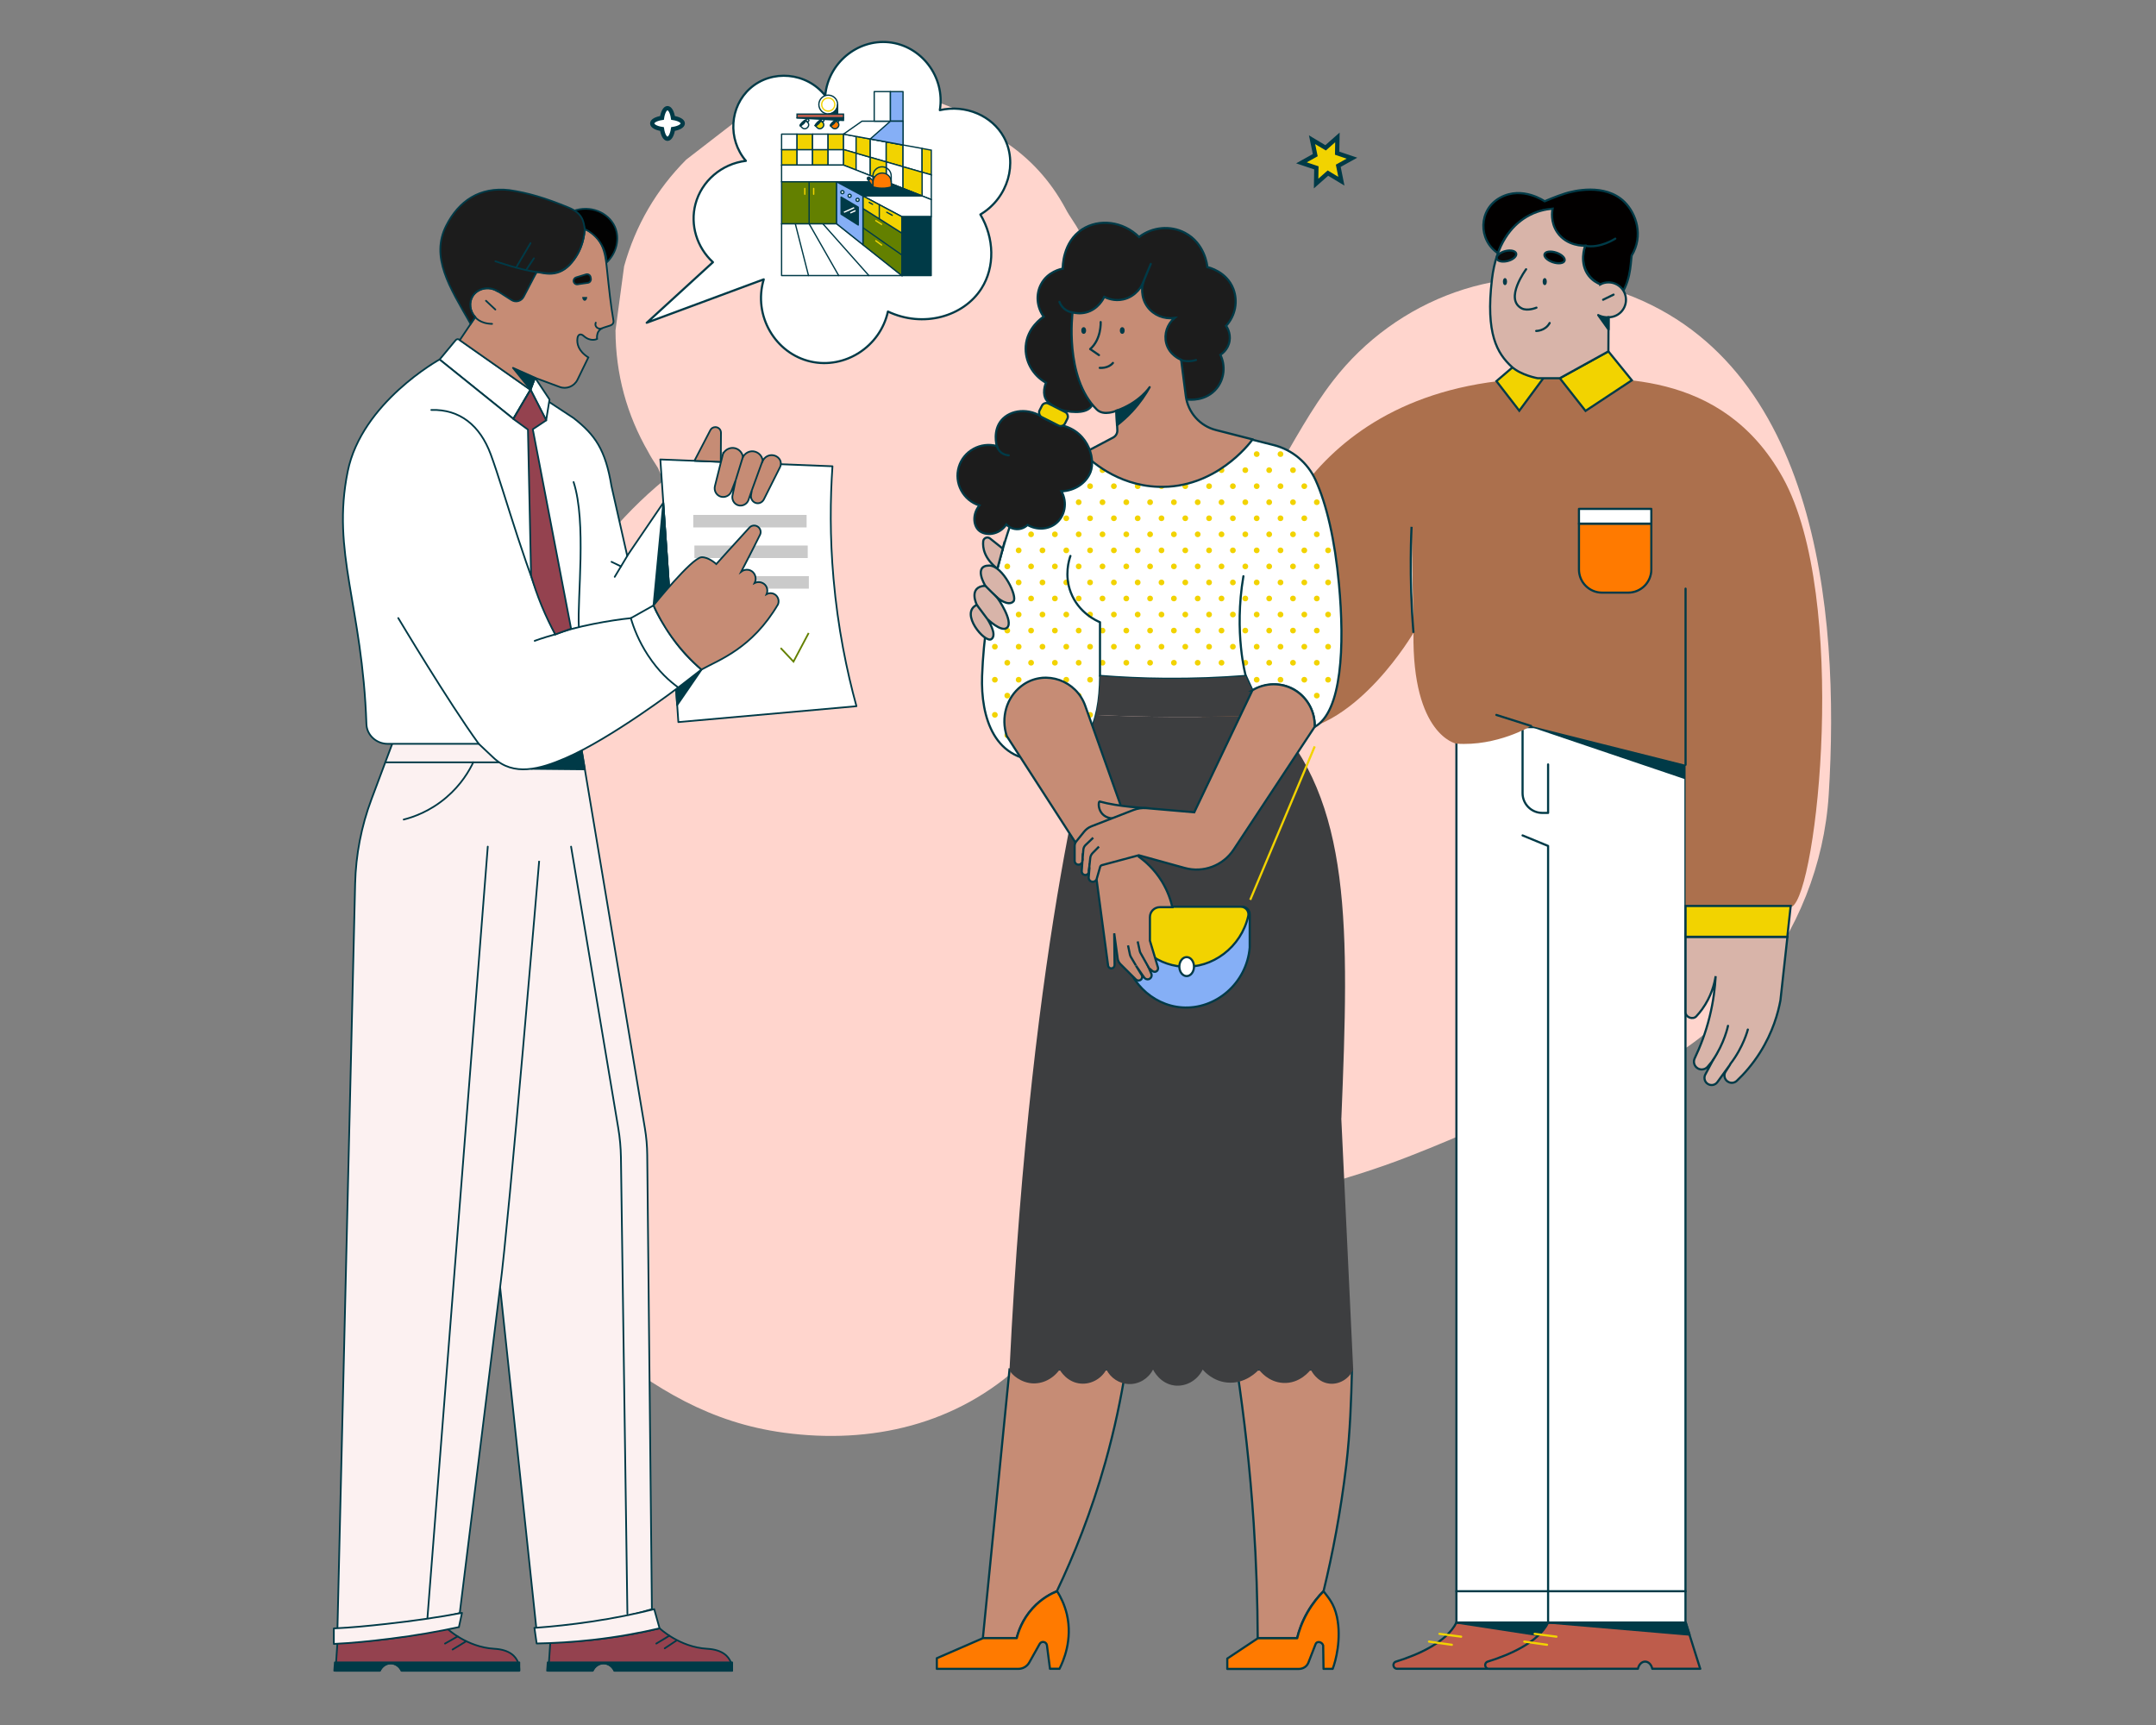 <svg xmlns="http://www.w3.org/2000/svg" id="b" width="250" height="200" viewBox="0 0 250 200"><rect x="0" y="0" width="250" height="200" fill="#808080" stroke="none"/><path d="M101.97,125.23c0-1.16.1-2.3.3-3.44-.33,2.48-.67,4.96-1,7.44.94-4.7,2.2-9.56,3.54-14.17,1.16-4.01.46-1.39-.62.96.5-1.1.95-2.22,1.43-3.33,1.01-2.3,2.1-4.57,3.22-6.82.87-1.75,1.75-3.5,2.72-5.2.61-1.08,1.28-2.12,1.94-3.18,2.22-3.59-1.57,2.3-1.69,2.17-.06-.06,2.04-2.04,2.05-2.03.28.3-6.02,3.98-1.89,1.84-6.24,3.23-3.44,1.32-1.31.76,1.33-.35,2.66-.58,4.02-.78l-7.44,1c2.73-.28,5.37-.39,8.09-.07l-7.44-1c2.01.37,3.95.89,5.9,1.48.88.26,7.84,2.18,2.91.77-5.68-1.62,3.15.97,2.66,1.98-3.2-2.58-3.67-2.9-1.42-.96.79.75,1.55,1.53,2.27,2.34,9.1,9.82,20.42,15.71,34.03,15.11,16.61-.72,27.43-11.9,35.59-25.24,2.06-3.37,3.69-6.93,5.62-10.37,1.1-1.97,2.42-3.82,3.49-5.81,1.72-3.2,3.32-3.61-1.93,1.6-4.12,2.4-8.24,4.8-12.36,7.2l.71-.3h-14.89c-7.95-2.35-13.03-7-15.23-13.94.21.68.39,1.37.53,2.07.39,1.7.67,3.41.94,5.13-.33-2.48-.67-4.96-1-7.44.71,6.29.61,12.83.34,19.15.33-2.48.67-4.96,1-7.44,1.51-4.73,4.56-8.36,9.14-10.89-.81.34-1.59.72-2.34,1.17,7.86-4.2,1.97-1.56-.68-.78-5.36,1.58-10.91,3.81-15.85,6.31-2.65,1.19-2.01.95,1.92-.72-1.1.44-2.2.85-3.31,1.24-2.22.79-4.48,1.48-6.74,2.15-4.24,1.26-8.52,2.4-12.73,3.78-9.79,3.22-19.59,6.06-28.06,12.12-4.88,3.49-10.18,6.55-14.36,10.89-2.53,2.63-5.02,6.2-6.79,9.53-.42.74-.8,1.51-1.14,2.29-4.58,10.12-3.61,8.99,2.92-3.38,4.12-2.4,8.24-4.8,12.36-7.2l-1.04.35c2.48-.33,4.96-.67,7.44-1-1.05.17-2.1.18-3.15.03l7.44,1c-4.56-1.19-2.28.31,6.86,4.51-6.02-4.81-11.78-8.2-19.8-8.2-6.87,0-15.07,3.05-19.8,8.2-9.32,10.15-12.22,29.84,0,39.6,6.68,5.33,12.99,9.24,21.57,10.4,10.1,1.36,20.07-.91,27.71-8.09,3.14-2.95,5.24-6.49,6.89-10.4,3.84-9.09-.14,1.27-.61,1.5.34-.16.86-1.66,1.06-2.01.11-.2.94-1.97,1.15-1.96-.17,0-3.57,4.2-4.02,4.58-3.82,3.2,2.68-1.65,3.57-2.29,1.34-.96,3.39-1.91,4.47-3.13,1.76-1.99-3.21,1.12-3.15,1.07.48-.41,1.71-.6,2.3-.79,3.69-1.19,7.37-2.41,11.06-3.62,7.28-2.39,14.8-4.07,21.95-6.86,3.35-1.3,6.67-2.72,9.96-4.19,1.01-.45,4.64-1.96.49-.3-3.95,1.58-1.15.46-.32.16,3.36-1.2,6.68-2.05,10.13-2.89,16-3.88,27.49-18.58,28.5-34.75,1.33-21.32-1.31-51.71-25.89-58.84-11.75-3.4-24.26,1.37-31.56,10.81-2.6,3.36-4.5,6.98-6.67,10.64-1.99,3.37-3.58,6.95-5.56,10.33-.49.83-3.97,5.52-3.75,5.89-.18-.3,3.83-4.16,1.7-2.26-1.05,1.12-.7.92,1.06-.6,1.57-1.39,3.38-2.4,5.42-3.03,2.48-.33,4.96-.67,7.44-1-1.01.2-2.03.22-3.05.06,2.48.33,4.96.67,7.44,1-3.11-.49-5.53-2.05,1.13,1.98,7.72,4.66,3.84,2.31,2.05.46-1.87-1.94-3.57-3.96-5.61-5.74-7.44-6.49-14.95-10.83-24.31-14.01-15.68-5.33-32.56-4.72-47.41,2.91-12.34,6.35-19.94,18.21-25.7,30.37-6.5,13.73-12.12,28.74-12.8,44.09-.65,14.65,13.34,28.66,28,28,15.72-.7,27.31-12.3,28-28h0Z" fill="#ffd5cd" stroke-width="0"></path><path d="M126.23,29.53l-.15-.31c.94,2.23,1.88,4.46,2.82,6.69-1.25-3.02-2.26-6.16-3.75-9.09-.47-.92-1.13-1.72-1.6-2.64-1.76-3.26-4.16-5.88-7.21-7.86-2.7-2.47-5.88-4.15-9.52-5.01-3.72-1.17-7.44-1.33-11.17-.5-3.73.17-7.2,1.28-10.41,3.32-1.89,1.46-3.78,2.92-5.67,4.38-3.47,3.49-5.87,7.61-7.2,12.36-.33,2.48-.67,4.96-1,7.44.02,5.05,1.29,9.76,3.82,14.13.55,1.07,1.33,2,1.81,3.1-.94-2.23-1.88-4.46-2.82-6.69,1.16,3.02,2.26,5.98,3.69,8.94,1.76,3.26,4.16,5.88,7.21,7.86,2.7,2.47,5.88,4.15,9.52,5.01,3.72,1.17,7.44,1.33,11.17.5,3.73-.17,7.2-1.28,10.41-3.32,1.89-1.46,3.78-2.92,5.67-4.38,3.47-3.49,5.87-7.61,7.2-12.36.33-2.48.67-4.96,1-7.44-.02-5.05-1.29-9.76-3.82-14.13h0Z" fill="#ffd5cd" stroke-width="0"></path><g id="c"><g id="d"><path d="M184.15,193.48h-4.25c-.1-.48-.43-.83-.83-.83s-.73.35-.83.83h-16.24c-.49,0-.59-.69-.13-.83,2.57-.8,5.86-2.23,7.01-4.53h13.41l1.85,5.36Z" fill="#be5c4b" stroke="#003a47" stroke-linejoin="round" stroke-width=".25"></path><polygon points="168.89 188.12 182.3 188.12 183.04 190.29 168.89 188.12" fill="#003a47" stroke="#003a47" stroke-linejoin="round" stroke-width=".25"></polygon><line x1="169.43" y1="189.76" x2="166.91" y2="189.43" fill="none" stroke="#f2d300" stroke-linecap="round" stroke-miterlimit="10" stroke-width=".25"></line><line x1="168.35" y1="190.7" x2="165.7" y2="190.33" fill="none" stroke="#f2d300" stroke-linecap="round" stroke-miterlimit="10" stroke-width=".25"></line><path d="M197.16,193.48h-5.57c-.1-.48-.43-.83-.83-.83s-.73.35-.83.83h-17.29c-.49,0-.59-.69-.13-.83,2.57-.8,5.86-2.23,7.01-4.53h15.94l1.69,5.36Z" fill="#be5c4b" stroke="#003a47" stroke-linejoin="round" stroke-width=".25"></path><polygon points="179.54 188.12 195.47 188.12 195.91 189.52 179.54 188.12" fill="#003a47" stroke="#003a47" stroke-linejoin="round" stroke-width=".25"></polygon><line x1="180.48" y1="189.76" x2="177.95" y2="189.43" fill="none" stroke="#f2d300" stroke-linecap="round" stroke-miterlimit="10" stroke-width=".25"></line><line x1="179.39" y1="190.7" x2="176.75" y2="190.33" fill="none" stroke="#f2d300" stroke-linecap="round" stroke-miterlimit="10" stroke-width=".25"></line><rect x="168.88" y="84.3" width="26.56" height="103.82" fill="#fff" stroke="#003a47" stroke-linejoin="round" stroke-width=".25"></rect><polyline points="179.51 188.12 179.51 98.08 176.55 96.86" fill="none" stroke="#003a47" stroke-linecap="round" stroke-linejoin="round" stroke-width=".25"></polyline><line x1="195.45" y1="184.49" x2="168.88" y2="184.49" fill="none" stroke="#003a47" stroke-linecap="round" stroke-linejoin="round" stroke-width=".25"></line><path d="M179.51,88.63v5.62h-.67c-1.27,0-2.29-1.03-2.29-2.29v-7.27" fill="none" stroke="#003a47" stroke-linecap="round" stroke-linejoin="round" stroke-width=".25"></path><polygon points="177.54 84.17 195.45 88.67 195.45 90.23 177.54 84.17" fill="#003a47" stroke="#003a47" stroke-linejoin="round" stroke-width=".25"></polygon><path d="M195.45,108.61v8.78c.02.57.85.86,1.24.45.22-.24.45-.51.67-.81,1.08-1.49,1.44-2.98,1.58-3.85-.07,1.32-.26,2.91-.69,4.66-.47,1.93-1.12,3.56-1.74,4.86-.17.36-.09.79.21,1.06h0c.38.35.97.3,1.3-.09l.58-.7-.86,1.61c-.18.34-.1.77.19,1.02h0c.37.32.93.25,1.21-.14l1.5-2.07-.55.86c-.24.37-.14.87.22,1.13h.01c.32.24.77.21,1.06-.06.85-.8,1.82-1.89,2.71-3.3,1.48-2.35,2.09-4.58,2.36-6.04l.81-7.35h-11.8Z" fill="#d8b4a9" stroke="#003a47" stroke-miterlimit="10" stroke-width=".25"></path><path d="M198.59,122.95c1.38-2,1.78-4.01,1.78-4.01" fill="none" stroke="#003a47" stroke-linecap="round" stroke-linejoin="round" stroke-width=".25"></path><path d="M200.63,123.37c1.55-2,2.04-4,2.04-4" fill="none" stroke="#003a47" stroke-linecap="round" stroke-linejoin="round" stroke-width=".25"></path><path d="M146.25,66.34s4.71-22.72,33.82-22.49c6.47.05,19.54-1.33,26.68,11.57,7.64,13.82,3.98,48.07,1.03,49.71l-12.33-.09v-16.37l-17.91-4.5s-3.95,2.39-8.68,2.05c0,0-5.12-.97-4.96-12.85,0,0-6.44,11.06-14.47,11.47-13.43,0-26.58-10.19-26.58-10.19l.81-9.93s10.46-1.75,22.58,1.63Z" fill="#ac704d" stroke-width="0"></path><path d="M163.9,73.37c-.54-6.56-.22-12.29-.22-12.29" fill="#fff" stroke="#003a47" stroke-linejoin="round" stroke-width=".25"></path><polygon points="186.5 40.74 189.22 44.09 183.85 47.64 180.87 43.85 186.5 40.74" fill="#f2d300" stroke="#003a47" stroke-miterlimit="10" stroke-width=".25"></polygon><polygon points="175.77 42.26 178.95 43.86 176.17 47.62 173.52 44.19 175.77 42.26" fill="#f2d300" stroke="#003a47" stroke-miterlimit="10" stroke-width=".25"></polygon><line x1="177.54" y1="84.17" x2="173.51" y2="82.89" fill="none" stroke="#003a47" stroke-linecap="round" stroke-linejoin="round" stroke-width=".25"></line><line x1="195.45" y1="88.67" x2="195.45" y2="68.25" fill="none" stroke="#003a47" stroke-linecap="round" stroke-linejoin="round" stroke-width=".25"></line><path d="M183.09,60.71h8.39v5.32c0,1.48-1.2,2.68-2.68,2.68h-3.03c-1.48,0-2.68-1.2-2.68-2.68v-5.32h0Z" fill="#ff7a00" stroke="#003a47" stroke-linejoin="round" stroke-width=".25"></path><rect x="183.09" y="59" width="8.39" height="1.71" fill="#fff" stroke="#003a47" stroke-linejoin="round" stroke-width=".25"></rect><polygon points="195.45 105.04 207.64 105.04 207.25 108.61 195.45 108.61 195.45 105.04" fill="#f2d300" stroke="#003a47" stroke-miterlimit="10" stroke-width=".25"></polygon><polygon points="123.66 64.71 122.85 74.65 119.56 73.44 120.88 64.71 123.66 64.71" fill="#f2d300" stroke="#003a47" stroke-miterlimit="10" stroke-width=".25"></polygon><path d="M185.56,32.97l.13,3.3c.58-.36,1.13-.75,1.78-1.47,1.64-1.83,1.58-4.15,1.73-5.17,1.4-2.31.52-4.87-.83-6.21-2.25-2.22-5.97-1.28-6.93-.97-.96.3-2.33.89-2.33.89,0,0-2.57-1.82-5.14-.43s-2.58,4.91-.27,6.45c.21-.65.68-1.84,1.76-2.95,1.34-1.38,2.86-1.86,3.53-2.03-.03.07-.4.87.05,1.66.49.86,1.47.91,1.52.91.21.28.69.86,1.52,1.23.72.33,1.38.35,1.72.33-.08.22-.59,1.68.23,3.08.49.83,1.2,1.23,1.52,1.39Z" fill="#020000" stroke="#003a47" stroke-linejoin="round" stroke-width=".25"></path><path d="M186.5,40.74l-5.63,3.11h-2.58s-1.92-.34-3-1.33c-1.68-1.54-3.04-3.81-2.29-10.13.49-4.16,2.3-6.21,3.96-7.22,1.15-.7,2.29-.91,3.07-.98-.05.27-.27,1.55.54,2.74,1.11,1.63,3.12,1.57,3.24,1.56-.06.16-.71,2.03.4,3.47.44.57,1,.86,1.35,1v.02c.29-.16.62-.24.96-.24,1.11,0,2.02.9,2.02,2.02s-.9,2.02-2.02,2.02l-.02,3.96Z" fill="#d8b4a9" stroke="#003a47" stroke-miterlimit="10" stroke-width=".25"></path><path d="M183.81,28.5c1.74.33,3.49-.83,3.49-.83" fill="none" stroke="#003a47" stroke-linecap="round" stroke-linejoin="round" stroke-width=".25"></path><path d="M176.96,31.22s-2.56,3.44-.52,4.53c.68.36,1.72-.08,1.72-.08" fill="none" stroke="#003a47" stroke-linecap="round" stroke-linejoin="round" stroke-width=".25"></path><path d="M178.13,38.37s1.04.02,1.56-.92" fill="none" stroke="#003a47" stroke-linecap="round" stroke-linejoin="round" stroke-width=".25"></path><ellipse cx="174.51" cy="32.65" rx=".24" ry=".41" fill="#003a47" stroke-width="0"></ellipse><ellipse cx="179.12" cy="32.65" rx=".24" ry=".41" fill="#003a47" stroke-width="0"></ellipse><line x1="187.1" y1="34.16" x2="185.89" y2="34.75" fill="none" stroke="#003a47" stroke-linecap="round" stroke-linejoin="round" stroke-width=".25"></line><path d="M186.52,36.79c-.75.02-1.2-.26-1.2-.26l1.2,1.68v-1.42Z" fill="#003a47" stroke="#003a47" stroke-linejoin="round" stroke-width=".25"></path><ellipse cx="174.69" cy="29.7" rx="1.16" ry=".59" transform="translate(-1.88 44.64) rotate(-14.49)" fill="#0a0909" stroke="#003a47" stroke-linejoin="round" stroke-width=".25"></ellipse><ellipse cx="180.27" cy="29.85" rx=".59" ry="1.22" transform="translate(95.57 191.76) rotate(-71.79)" fill="#020000" stroke="#003a47" stroke-linejoin="round" stroke-width=".25"></ellipse></g><g id="e"><path d="M117.06,158.78l-3.09,31.14h3.91c.18-.71.63-2.12,1.84-3.45,1.04-1.15,2.18-1.72,2.83-1.99,1.98-4.16,3.99-9.15,5.62-14.94,1.08-3.85,1.83-7.47,2.35-10.77h-13.46Z" fill="#c68c75" stroke="#003a47" stroke-miterlimit="10" stroke-width=".25"></path><path d="M122.81,193.48h-1.06l-.35-2.71c-.06-.44-.64-.55-.85-.16l-1.2,2.14c-.26.46-.74.74-1.26.74h-9.46v-1.23l5.36-2.33h3.91c.18-.71.63-2.12,1.84-3.45,1.04-1.15,2.18-1.72,2.84-1.99.41.65.86,1.55,1.13,2.68.69,2.97-.42,5.45-.86,6.32Z" fill="#ff7a00" stroke="#003a47" stroke-linejoin="round" stroke-width=".25"></path><path d="M153.47,184.49c1.05-4.32,1.99-9.19,2.63-14.56.47-3.97.58-7.7.67-11.15h-13.33c.83,5.5,1.51,11.44,1.93,17.79.31,4.66.45,9.12.47,13.35,1.52,0,3.04,0,4.56,0,.19-.79.54-1.85,1.2-3,.62-1.08,1.3-1.88,1.86-2.44Z" fill="#c68c75" stroke="#003a47" stroke-miterlimit="10" stroke-width=".25"></path><path d="M153.47,184.49c.5.69,1.21,1.36,1.56,2.99.54,2.55-.16,5.16-.5,6.01h-1.06l-.04-2.71c-.13-.44-.74-.55-.88-.16l-.83,2.14c-.18.46-.61.74-1.13.74h-8.28v-1.2l3.55-2.36h4.56c.19-.79.54-1.85,1.2-3,.62-1.08,1.3-1.88,1.86-2.44Z" fill="#ff7a00" stroke="#003a47" stroke-linejoin="round" stroke-width=".25"></path><path d="M145.22,50.98l2.5.63c2.13.54,3.9,2.03,4.82,4.03,1.3,2.86,2.25,6.99,2.72,12.08.67,7.15.35,14.81-2.81,16.55.04-1.91-1.02-3.66-2.68-4.47-2.24-1.08-4.38.14-4.54.24-.25-.56-.51-1.11-.76-1.67-2.9.23-6.04.36-9.4.33-2.64-.02-5.15-.14-7.5-.33-.03,5.7-1.69,9.46-6.25,9.77-6.05.41-7.61-5.02-7.44-9.77.33-8.94,2.7-16.27,4.28-20.22.79-1.97,2.34-3.54,4.31-4.33l3.16-1.27,19.6-1.57Z" fill="#fff" stroke="#003a47" stroke-linejoin="round" stroke-width=".25"></path><circle cx="115.36" cy="74.98" r=".33" fill="#f2d300" stroke-width="0"></circle><circle cx="118.12" cy="74.98" r=".33" fill="#f2d300" stroke-width="0"></circle><circle cx="120.88" cy="74.98" r=".33" fill="#f2d300" stroke-width="0"></circle><circle cx="123.64" cy="74.98" r=".33" fill="#f2d300" stroke-width="0"></circle><circle cx="126.4" cy="74.98" r=".33" fill="#f2d300" stroke-width="0"></circle><circle cx="129.16" cy="74.98" r=".33" fill="#f2d300" stroke-width="0"></circle><circle cx="131.92" cy="74.98" r=".33" fill="#f2d300" stroke-width="0"></circle><circle cx="134.68" cy="74.98" r=".33" fill="#f2d300" stroke-width="0"></circle><circle cx="137.44" cy="74.98" r=".33" fill="#f2d300" stroke-width="0"></circle><circle cx="140.2" cy="74.98" r=".33" fill="#f2d300" stroke-width="0"></circle><circle cx="142.96" cy="74.98" r=".33" fill="#f2d300" stroke-width="0"></circle><circle cx="145.72" cy="74.98" r=".33" fill="#f2d300" stroke-width="0"></circle><circle cx="148.48" cy="74.98" r=".33" fill="#f2d300" stroke-width="0"></circle><circle cx="151.24" cy="74.98" r=".33" fill="#f2d300" stroke-width="0"></circle><circle cx="154" cy="74.98" r=".33" fill="#f2d300" stroke-width="0"></circle><circle cx="116.8" cy="76.84" r=".33" fill="#f2d300" stroke-width="0"></circle><circle cx="119.56" cy="76.84" r=".33" fill="#f2d300" stroke-width="0"></circle><circle cx="122.32" cy="76.84" r=".33" fill="#f2d300" stroke-width="0"></circle><circle cx="125.08" cy="76.84" r=".33" fill="#f2d300" stroke-width="0"></circle><circle cx="127.84" cy="76.84" r=".33" fill="#f2d300" stroke-width="0"></circle><circle cx="130.6" cy="76.84" r=".33" fill="#f2d300" stroke-width="0"></circle><circle cx="133.36" cy="76.84" r=".33" fill="#f2d300" stroke-width="0"></circle><circle cx="136.12" cy="76.84" r=".33" fill="#f2d300" stroke-width="0"></circle><circle cx="138.88" cy="76.84" r=".33" fill="#f2d300" stroke-width="0"></circle><circle cx="141.64" cy="76.84" r=".33" fill="#f2d300" stroke-width="0"></circle><circle cx="144.4" cy="76.84" r=".33" fill="#f2d300" stroke-width="0"></circle><circle cx="147.17" cy="76.84" r=".33" fill="#f2d300" stroke-width="0"></circle><circle cx="149.93" cy="76.84" r=".33" fill="#f2d300" stroke-width="0"></circle><circle cx="152.69" cy="76.84" r=".33" fill="#f2d300" stroke-width="0"></circle><circle cx="115.36" cy="78.81" r=".33" fill="#f2d300" stroke-width="0"></circle><circle cx="115.36" cy="82.88" r=".33" fill="#f2d300" stroke-width="0"></circle><circle cx="118.12" cy="82.88" r=".33" fill="#f2d300" stroke-width="0"></circle><circle cx="120.88" cy="82.88" r=".33" fill="#f2d300" stroke-width="0"></circle><circle cx="123.64" cy="82.88" r=".33" fill="#f2d300" stroke-width="0"></circle><circle cx="126.4" cy="82.88" r=".33" fill="#f2d300" stroke-width="0"></circle><circle cx="125.08" cy="85.25" r=".33" fill="#f2d300" stroke-width="0"></circle><circle cx="122.32" cy="85.25" r=".33" fill="#f2d300" stroke-width="0"></circle><circle cx="119.56" cy="85.25" r=".33" fill="#f2d300" stroke-width="0"></circle><circle cx="116.8" cy="85.25" r=".33" fill="#f2d300" stroke-width="0"></circle><circle cx="118.12" cy="78.81" r=".33" fill="#f2d300" stroke-width="0"></circle><circle cx="120.88" cy="78.81" r=".33" fill="#f2d300" stroke-width="0"></circle><circle cx="123.64" cy="78.81" r=".33" fill="#f2d300" stroke-width="0"></circle><circle cx="126.4" cy="78.81" r=".33" fill="#f2d300" stroke-width="0"></circle><circle cx="145.72" cy="78.81" r=".33" fill="#f2d300" stroke-width="0"></circle><circle cx="148.48" cy="78.81" r=".33" fill="#f2d300" stroke-width="0"></circle><circle cx="151.24" cy="78.81" r=".33" fill="#f2d300" stroke-width="0"></circle><circle cx="154" cy="78.81" r=".33" fill="#f2d300" stroke-width="0"></circle><circle cx="116.8" cy="80.65" r=".33" fill="#f2d300" stroke-width="0"></circle><circle cx="119.56" cy="80.65" r=".33" fill="#f2d300" stroke-width="0"></circle><circle cx="122.32" cy="80.65" r=".33" fill="#f2d300" stroke-width="0"></circle><circle cx="125.08" cy="80.65" r=".33" fill="#f2d300" stroke-width="0"></circle><circle cx="152.69" cy="80.65" r=".33" fill="#f2d300" stroke-width="0"></circle><circle cx="115.36" cy="71.25" r=".33" fill="#f2d300" stroke-width="0"></circle><circle cx="118.12" cy="71.25" r=".33" fill="#f2d300" stroke-width="0"></circle><circle cx="120.88" cy="71.25" r=".33" fill="#f2d300" stroke-width="0"></circle><circle cx="123.64" cy="71.25" r=".33" fill="#f2d300" stroke-width="0"></circle><circle cx="126.4" cy="71.25" r=".33" fill="#f2d300" stroke-width="0"></circle><circle cx="129.16" cy="71.25" r=".33" fill="#f2d300" stroke-width="0"></circle><circle cx="131.92" cy="71.25" r=".33" fill="#f2d300" stroke-width="0"></circle><circle cx="134.68" cy="71.25" r=".33" fill="#f2d300" stroke-width="0"></circle><circle cx="137.44" cy="71.25" r=".33" fill="#f2d300" stroke-width="0"></circle><circle cx="140.2" cy="71.25" r=".33" fill="#f2d300" stroke-width="0"></circle><circle cx="142.96" cy="71.25" r=".33" fill="#f2d300" stroke-width="0"></circle><circle cx="145.72" cy="71.25" r=".33" fill="#f2d300" stroke-width="0"></circle><circle cx="148.48" cy="71.25" r=".33" fill="#f2d300" stroke-width="0"></circle><circle cx="151.24" cy="71.25" r=".33" fill="#f2d300" stroke-width="0"></circle><circle cx="154" cy="71.25" r=".33" fill="#f2d300" stroke-width="0"></circle><circle cx="116.8" cy="73.11" r=".33" fill="#f2d300" stroke-width="0"></circle><circle cx="119.56" cy="73.11" r=".33" fill="#f2d300" stroke-width="0"></circle><circle cx="122.32" cy="73.11" r=".33" fill="#f2d300" stroke-width="0"></circle><circle cx="125.08" cy="73.11" r=".33" fill="#f2d300" stroke-width="0"></circle><circle cx="127.84" cy="73.11" r=".33" fill="#f2d300" stroke-width="0"></circle><circle cx="130.6" cy="73.11" r=".33" fill="#f2d300" stroke-width="0"></circle><circle cx="133.36" cy="73.11" r=".33" fill="#f2d300" stroke-width="0"></circle><circle cx="136.12" cy="73.11" r=".33" fill="#f2d300" stroke-width="0"></circle><circle cx="138.88" cy="73.11" r=".33" fill="#f2d300" stroke-width="0"></circle><circle cx="141.64" cy="73.11" r=".33" fill="#f2d300" stroke-width="0"></circle><circle cx="144.4" cy="73.11" r=".33" fill="#f2d300" stroke-width="0"></circle><circle cx="147.17" cy="73.11" r=".33" fill="#f2d300" stroke-width="0"></circle><circle cx="149.93" cy="73.11" r=".33" fill="#f2d300" stroke-width="0"></circle><circle cx="152.69" cy="73.11" r=".33" fill="#f2d300" stroke-width="0"></circle><circle cx="118.12" cy="67.53" r=".33" fill="#f2d300" stroke-width="0"></circle><circle cx="120.88" cy="67.53" r=".33" fill="#f2d300" stroke-width="0"></circle><circle cx="123.64" cy="67.53" r=".33" fill="#f2d300" stroke-width="0"></circle><circle cx="126.4" cy="67.53" r=".33" fill="#f2d300" stroke-width="0"></circle><circle cx="129.16" cy="67.53" r=".33" fill="#f2d300" stroke-width="0"></circle><circle cx="131.92" cy="67.53" r=".33" fill="#f2d300" stroke-width="0"></circle><circle cx="134.68" cy="67.53" r=".33" fill="#f2d300" stroke-width="0"></circle><circle cx="137.44" cy="67.53" r=".33" fill="#f2d300" stroke-width="0"></circle><circle cx="140.2" cy="67.53" r=".33" fill="#f2d300" stroke-width="0"></circle><circle cx="142.96" cy="67.53" r=".33" fill="#f2d300" stroke-width="0"></circle><circle cx="145.72" cy="67.53" r=".33" fill="#f2d300" stroke-width="0"></circle><circle cx="148.48" cy="67.53" r=".33" fill="#f2d300" stroke-width="0"></circle><circle cx="151.24" cy="67.53" r=".33" fill="#f2d300" stroke-width="0"></circle><circle cx="154" cy="67.53" r=".33" fill="#f2d300" stroke-width="0"></circle><circle cx="116.8" cy="69.39" r=".33" fill="#f2d300" stroke-width="0"></circle><circle cx="119.56" cy="69.39" r=".33" fill="#f2d300" stroke-width="0"></circle><circle cx="122.32" cy="69.39" r=".33" fill="#f2d300" stroke-width="0"></circle><circle cx="125.08" cy="69.39" r=".33" fill="#f2d300" stroke-width="0"></circle><circle cx="127.84" cy="69.39" r=".33" fill="#f2d300" stroke-width="0"></circle><circle cx="130.6" cy="69.39" r=".33" fill="#f2d300" stroke-width="0"></circle><circle cx="133.36" cy="69.39" r=".33" fill="#f2d300" stroke-width="0"></circle><circle cx="136.12" cy="69.39" r=".33" fill="#f2d300" stroke-width="0"></circle><circle cx="138.88" cy="69.39" r=".33" fill="#f2d300" stroke-width="0"></circle><circle cx="141.64" cy="69.39" r=".33" fill="#f2d300" stroke-width="0"></circle><circle cx="144.4" cy="69.39" r=".33" fill="#f2d300" stroke-width="0"></circle><circle cx="147.17" cy="69.39" r=".33" fill="#f2d300" stroke-width="0"></circle><circle cx="149.93" cy="69.39" r=".33" fill="#f2d300" stroke-width="0"></circle><circle cx="152.69" cy="69.39" r=".33" fill="#f2d300" stroke-width="0"></circle><circle cx="118.12" cy="63.81" r=".33" fill="#f2d300" stroke-width="0"></circle><circle cx="120.88" cy="63.81" r=".33" fill="#f2d300" stroke-width="0"></circle><circle cx="123.64" cy="63.81" r=".33" fill="#f2d300" stroke-width="0"></circle><circle cx="126.4" cy="63.81" r=".33" fill="#f2d300" stroke-width="0"></circle><circle cx="129.16" cy="63.81" r=".33" fill="#f2d300" stroke-width="0"></circle><circle cx="131.92" cy="63.81" r=".33" fill="#f2d300" stroke-width="0"></circle><circle cx="134.68" cy="63.81" r=".33" fill="#f2d300" stroke-width="0"></circle><circle cx="137.44" cy="63.81" r=".33" fill="#f2d300" stroke-width="0"></circle><circle cx="140.2" cy="63.81" r=".33" fill="#f2d300" stroke-width="0"></circle><circle cx="142.96" cy="63.81" r=".33" fill="#f2d300" stroke-width="0"></circle><circle cx="145.72" cy="63.81" r=".33" fill="#f2d300" stroke-width="0"></circle><circle cx="148.48" cy="63.81" r=".33" fill="#f2d300" stroke-width="0"></circle><circle cx="151.24" cy="63.81" r=".33" fill="#f2d300" stroke-width="0"></circle><circle cx="154" cy="63.81" r=".33" fill="#f2d300" stroke-width="0"></circle><circle cx="116.8" cy="65.67" r=".33" fill="#f2d300" stroke-width="0"></circle><circle cx="119.56" cy="65.67" r=".33" fill="#f2d300" stroke-width="0"></circle><circle cx="122.32" cy="65.67" r=".33" fill="#f2d300" stroke-width="0"></circle><circle cx="125.08" cy="65.67" r=".33" fill="#f2d300" stroke-width="0"></circle><circle cx="127.84" cy="65.67" r=".33" fill="#f2d300" stroke-width="0"></circle><circle cx="130.6" cy="65.67" r=".33" fill="#f2d300" stroke-width="0"></circle><circle cx="133.36" cy="65.67" r=".33" fill="#f2d300" stroke-width="0"></circle><circle cx="136.12" cy="65.67" r=".33" fill="#f2d300" stroke-width="0"></circle><circle cx="138.88" cy="65.67" r=".33" fill="#f2d300" stroke-width="0"></circle><circle cx="141.64" cy="65.67" r=".33" fill="#f2d300" stroke-width="0"></circle><circle cx="144.4" cy="65.67" r=".33" fill="#f2d300" stroke-width="0"></circle><circle cx="147.17" cy="65.67" r=".33" fill="#f2d300" stroke-width="0"></circle><circle cx="149.93" cy="65.67" r=".33" fill="#f2d300" stroke-width="0"></circle><circle cx="152.69" cy="65.67" r=".33" fill="#f2d300" stroke-width="0"></circle><circle cx="118.12" cy="60.09" r=".33" fill="#f2d300" stroke-width="0"></circle><circle cx="120.88" cy="60.09" r=".33" fill="#f2d300" stroke-width="0"></circle><circle cx="123.64" cy="60.09" r=".33" fill="#f2d300" stroke-width="0"></circle><circle cx="126.4" cy="60.09" r=".33" fill="#f2d300" stroke-width="0"></circle><circle cx="129.16" cy="60.09" r=".33" fill="#f2d300" stroke-width="0"></circle><circle cx="131.92" cy="60.09" r=".33" fill="#f2d300" stroke-width="0"></circle><circle cx="134.68" cy="60.09" r=".33" fill="#f2d300" stroke-width="0"></circle><circle cx="137.44" cy="60.09" r=".33" fill="#f2d300" stroke-width="0"></circle><circle cx="140.2" cy="60.09" r=".33" fill="#f2d300" stroke-width="0"></circle><circle cx="142.96" cy="60.09" r=".33" fill="#f2d300" stroke-width="0"></circle><circle cx="145.72" cy="60.09" r=".33" fill="#f2d300" stroke-width="0"></circle><circle cx="148.48" cy="60.09" r=".33" fill="#f2d300" stroke-width="0"></circle><circle cx="151.24" cy="60.09" r=".33" fill="#f2d300" stroke-width="0"></circle><circle cx="119.56" cy="61.95" r=".33" fill="#f2d300" stroke-width="0"></circle><circle cx="122.32" cy="61.95" r=".33" fill="#f2d300" stroke-width="0"></circle><circle cx="125.08" cy="61.95" r=".33" fill="#f2d300" stroke-width="0"></circle><circle cx="127.84" cy="61.95" r=".33" fill="#f2d300" stroke-width="0"></circle><circle cx="130.6" cy="61.95" r=".33" fill="#f2d300" stroke-width="0"></circle><circle cx="133.36" cy="61.95" r=".33" fill="#f2d300" stroke-width="0"></circle><circle cx="136.12" cy="61.95" r=".33" fill="#f2d300" stroke-width="0"></circle><circle cx="138.88" cy="61.95" r=".33" fill="#f2d300" stroke-width="0"></circle><circle cx="141.64" cy="61.95" r=".33" fill="#f2d300" stroke-width="0"></circle><circle cx="144.4" cy="61.95" r=".33" fill="#f2d300" stroke-width="0"></circle><circle cx="147.17" cy="61.95" r=".33" fill="#f2d300" stroke-width="0"></circle><circle cx="149.93" cy="61.95" r=".33" fill="#f2d300" stroke-width="0"></circle><circle cx="152.69" cy="61.95" r=".33" fill="#f2d300" stroke-width="0"></circle><circle cx="120.88" cy="56.37" r=".33" fill="#f2d300" stroke-width="0"></circle><circle cx="123.64" cy="56.37" r=".33" fill="#f2d300" stroke-width="0"></circle><circle cx="126.4" cy="56.37" r=".33" fill="#f2d300" stroke-width="0"></circle><circle cx="129.16" cy="56.37" r=".33" fill="#f2d300" stroke-width="0"></circle><circle cx="131.92" cy="56.37" r=".33" fill="#f2d300" stroke-width="0"></circle><circle cx="134.68" cy="56.37" r=".33" fill="#f2d300" stroke-width="0"></circle><circle cx="137.44" cy="56.37" r=".33" fill="#f2d300" stroke-width="0"></circle><circle cx="140.2" cy="56.37" r=".33" fill="#f2d300" stroke-width="0"></circle><circle cx="142.96" cy="56.37" r=".33" fill="#f2d300" stroke-width="0"></circle><circle cx="145.72" cy="56.37" r=".33" fill="#f2d300" stroke-width="0"></circle><circle cx="148.48" cy="56.37" r=".33" fill="#f2d300" stroke-width="0"></circle><circle cx="151.24" cy="56.37" r=".33" fill="#f2d300" stroke-width="0"></circle><circle cx="119.56" cy="58.23" r=".33" fill="#f2d300" stroke-width="0"></circle><circle cx="122.32" cy="58.23" r=".33" fill="#f2d300" stroke-width="0"></circle><circle cx="125.08" cy="58.23" r=".33" fill="#f2d300" stroke-width="0"></circle><circle cx="127.84" cy="58.23" r=".33" fill="#f2d300" stroke-width="0"></circle><circle cx="130.6" cy="58.23" r=".33" fill="#f2d300" stroke-width="0"></circle><circle cx="133.36" cy="58.23" r=".33" fill="#f2d300" stroke-width="0"></circle><circle cx="136.12" cy="58.23" r=".33" fill="#f2d300" stroke-width="0"></circle><circle cx="138.88" cy="58.23" r=".33" fill="#f2d300" stroke-width="0"></circle><circle cx="141.64" cy="58.23" r=".33" fill="#f2d300" stroke-width="0"></circle><circle cx="144.4" cy="58.23" r=".33" fill="#f2d300" stroke-width="0"></circle><circle cx="147.17" cy="58.23" r=".33" fill="#f2d300" stroke-width="0"></circle><circle cx="149.93" cy="58.23" r=".33" fill="#f2d300" stroke-width="0"></circle><circle cx="152.69" cy="58.23" r=".33" fill="#f2d300" stroke-width="0"></circle><circle cx="129.16" cy="52.65" r=".33" fill="#f2d300" stroke-width="0"></circle><circle cx="131.92" cy="52.65" r=".33" fill="#f2d300" stroke-width="0"></circle><circle cx="134.68" cy="52.65" r=".33" fill="#f2d300" stroke-width="0"></circle><circle cx="137.44" cy="52.65" r=".33" fill="#f2d300" stroke-width="0"></circle><circle cx="140.2" cy="52.65" r=".33" fill="#f2d300" stroke-width="0"></circle><circle cx="142.96" cy="52.65" r=".33" fill="#f2d300" stroke-width="0"></circle><circle cx="145.72" cy="52.65" r=".33" fill="#f2d300" stroke-width="0"></circle><circle cx="148.48" cy="52.65" r=".33" fill="#f2d300" stroke-width="0"></circle><circle cx="122.32" cy="54.51" r=".33" fill="#f2d300" stroke-width="0"></circle><circle cx="125.08" cy="54.51" r=".33" fill="#f2d300" stroke-width="0"></circle><circle cx="127.84" cy="54.51" r=".33" fill="#f2d300" stroke-width="0"></circle><circle cx="130.6" cy="54.51" r=".33" fill="#f2d300" stroke-width="0"></circle><circle cx="133.36" cy="54.51" r=".33" fill="#f2d300" stroke-width="0"></circle><circle cx="136.12" cy="54.51" r=".33" fill="#f2d300" stroke-width="0"></circle><circle cx="138.88" cy="54.51" r=".33" fill="#f2d300" stroke-width="0"></circle><circle cx="141.64" cy="54.51" r=".33" fill="#f2d300" stroke-width="0"></circle><circle cx="144.4" cy="54.51" r=".33" fill="#f2d300" stroke-width="0"></circle><circle cx="147.17" cy="54.51" r=".33" fill="#f2d300" stroke-width="0"></circle><circle cx="149.93" cy="54.51" r=".33" fill="#f2d300" stroke-width="0"></circle><path d="M144.45,78.37s-1.39-5-.27-11.56" fill="none" stroke="#003a47" stroke-linecap="round" stroke-linejoin="round" stroke-width=".25"></path><path d="M127.55,78.37v-6.23c-.37-.15-2.48-1.07-3.39-3.46-.76-2-.2-3.75-.04-4.22" fill="none" stroke="#003a47" stroke-linecap="round" stroke-linejoin="round" stroke-width=".25"></path><path d="M155.54,129.65c.91-22.22,1.23-36.72-8.34-46.76-3.56.17-7.3.26-11.2.24-3.08-.02-6.07-.1-8.94-.24,0,0-7.51,24.36-10,75.9-.01.27.88,1.29,2.25,1.55,1.32.25,2.72-.36,3.56-1.55.05.1.85,1.52,2.49,1.63,1.19.08,2.34-.56,2.93-1.63.5.99,1.5,1.64,2.6,1.68,1.17.04,2.27-.62,2.81-1.68.05.1.81,1.65,2.51,1.85,1.32.15,2.63-.59,3.25-1.85.22.26,1.19,1.33,2.8,1.5,2.16.23,3.59-1.35,3.72-1.5.12.17,1.08,1.45,2.8,1.55,1.96.11,3.12-1.43,3.21-1.55.03.06.67,1.46,2.15,1.63,1.14.13,2.27-.53,2.77-1.63l-1.38-29.13Z" fill="#3d3e40" stroke-width="0"></path><path d="M127.55,78.37c0,.69-.04,1.45-.13,2.27-.09.82-.21,1.57-.36,2.25,2.87.14,5.85.22,8.94.24,3.9.02,7.63-.07,11.2-.24-.56-.66-1.17-1.48-1.75-2.48-.42-.72-.74-1.41-1-2.03-2.8.22-5.83.35-9.06.33-2.77-.02-5.39-.14-7.84-.33Z" fill="#3d3e40" stroke-width="0"></path><path d="M130.28,109.86c.29,3.75,3.26,6.69,6.77,6.94,3.88.28,7.51-2.78,7.86-6.94v-3.85c0-.49-.39-.88-.88-.88h-12.87c-.49,0-.88.39-.88.88v3.85Z" fill="#85aff6" stroke="#003a47" stroke-linejoin="round" stroke-width=".25"></path><path d="M131.3,105.13c-.56,0-.98.52-.86,1.06.71,3.23,3.44,5.65,6.61,5.88,3.54.26,6.87-2.26,7.69-5.86.13-.55-.29-1.08-.86-1.08h-12.59Z" fill="#f2d300" stroke="#003a47" stroke-miterlimit="10" stroke-width=".25"></path><ellipse cx="137.6" cy="112.07" rx=".85" ry="1.1" fill="#fff" stroke="#003a47" stroke-linejoin="round" stroke-width=".25"></ellipse><line x1="144.97" y1="104.33" x2="152.45" y2="86.54" fill="none" stroke="#f2d300" stroke-miterlimit="10" stroke-width=".25"></line><path d="M132.05,99.28l-6.22-17.47c-1.03-2.9-4.51-4.16-7.09-2.49-.11.07-.22.15-.33.24-1.69,1.31-2.38,3.63-1.67,5.78,3.44,5.34,6.88,10.67,10.33,16.01l1.42,10.6c.03.21.22.36.44.32.19-.03.31-.21.31-.39l-.04-3.67.4,2.92c.03.25.15.48.33.66l1.75,1.74c.13.14.33.2.51.12.24-.11.32-.4.19-.61l-.66-1.08.95,1.37c.12.17.33.26.53.2.28-.09.41-.39.3-.64l-.29-.67.4.35c.11.09.26.13.39.09.22-.07.33-.3.27-.5l-.93-3.09v-2.74c0-.64.51-1.15,1.15-1.15h1.45c-.17-.75-.51-1.82-1.2-2.96-.9-1.47-1.98-2.38-2.69-2.89Z" fill="#c68c75" stroke="#003a47" stroke-miterlimit="10" stroke-width=".25"></path><path d="M131.71,111.93l-.58-.98c-.05-.09-.09-.18-.11-.28l-.22-1.06" fill="#c68c75" stroke="#003a47" stroke-miterlimit="10" stroke-width=".25"></path><path d="M133.2,112.18l-.94-1.67c-.05-.08-.08-.17-.1-.26l-.24-1.1" fill="#c68c75" stroke="#003a47" stroke-miterlimit="10" stroke-width=".25"></path><path d="M132.93,93.7s-3.23-.16-5.41-.77c-.21-.06-.33,1.84,1.53,1.97s3.88-1.2,3.88-1.2Z" fill="#c68c75" stroke="#003a47" stroke-miterlimit="10" stroke-width=".25"></path><path d="M145.22,80.04l-6.74,14.14-5.55-.48c-.51-.04-1.01.03-1.49.21l-4.87,1.89c-.34.13-.64.35-.87.64l-.89,1.1c-.13.16-.2.35-.2.56v1.7c0,.25.2.45.45.45h0c.24,0,.44-.18.45-.42l.06-.89-.14,2.07c-.01.2.13.39.33.43h0c.24.05.46-.11.49-.35l.12-.98-.13,1.61c-.02.25.16.48.41.51h0c.23.03.46-.11.52-.34l.4-1.39c.03-.09.1-.16.19-.19l4.29-1.15,5.32,1.47c2.15.6,4.45-.26,5.68-2.13l9.39-14.23c.07-1.75-.84-3.4-2.35-4.29-1.51-.88-3.39-.86-4.88.06Z" fill="#c68c75" stroke="#003a47" stroke-miterlimit="10" stroke-width=".25"></path><path d="M125.51,99.82l.11-1.31c.02-.21.11-.4.26-.54l.88-.84" fill="#c68c75" stroke="#003a47" stroke-miterlimit="10" stroke-width=".25"></path><path d="M126.25,101.07l.17-1.58c.02-.22.12-.42.27-.58l.74-.75" fill="#c68c75" stroke="#003a47" stroke-miterlimit="10" stroke-width=".25"></path><path d="M126.65,46.91c-.25.66-1.23,1.07-3.1.74-.95-.17-1.66-.75-1.77-.84-.16-.18-.67-.39-.71-1.28-.02-.51.12-.92.22-1.15-1.56-.88-2.47-2.54-2.35-4.25.16-2.13,1.88-3.28,2.08-3.41-.81-1.13-.93-2.59-.31-3.76.77-1.47,2.32-1.78,2.52-1.81,0-.16-.04-3.07,2.26-4.56,1.95-1.26,4.73-.95,6.59.89,1.55-1.18,3.63-1.37,5.31-.49,2.33,1.22,2.6,3.81,2.61,3.98.15.03,2.23.51,3.01,2.52.56,1.45.24,3.12-.84,4.29.09.13.56.83.4,1.77-.17,1.01-.94,1.51-1.06,1.59.61,1.26.46,2.76-.4,3.85-1.26,1.59-3.28,1.35-3.36,1.33l-11.11.58Z" fill="#1c1c1c" stroke="#003a47" stroke-miterlimit="10" stroke-width=".25"></path><path d="M124.35,36.23c-1.2-.22-1.5-1.23-1.5-1.23" fill="none" stroke="#003a47" stroke-linecap="round" stroke-linejoin="round" stroke-width=".25"></path><path d="M132.47,32.97c.32-.85.97-2.37.97-2.37" fill="none" stroke="#003a47" stroke-linecap="round" stroke-linejoin="round" stroke-width=".25"></path><path d="M145.22,50.98c-.35.47-4.31,5.7-10.92,5.46-4.85-.17-7.96-3.16-8.68-3.89,1.15-.61,2.3-1.21,3.45-1.82.32-.17.51-.5.49-.86l-.1-2.25s-1.47.66-2.28-.14c-3.78-3.71-2.81-11.26-2.81-11.26.32.08.91.18,1.59,0,1.38-.37,1.99-1.59,2.09-1.8.26.13,1.13.54,2.21.29,1.51-.34,2.17-1.66,2.26-1.84-.05.2-.33,1.54.54,2.71.71.96,1.91,1.45,3.13,1.29-.86.73-1.23,1.87-.96,2.92.35,1.35,1.59,1.87,1.73,1.92l.54,4.2c.25,1.91,1.63,3.48,3.5,3.95l4.23,1.08Z" fill="#c68c75" stroke="#003a47" stroke-miterlimit="10" stroke-width=".25"></path><path d="M129.45,47.62c2.71-.95,3.86-2.73,3.86-2.73-.45.81-1.1,1.79-2.02,2.79-.61.66-1.22,1.19-1.77,1.62-.03-.56-.05-1.12-.08-1.68Z" fill="#003a47" stroke="#003a47" stroke-linejoin="round" stroke-width=".25"></path><path d="M127.63,37.34s.1,1.99-1.22,3.13l1.02.7" fill="none" stroke="#003a47" stroke-linecap="round" stroke-linejoin="round" stroke-width=".25"></path><path d="M127.52,42.65s.98.1,1.53-.57" fill="none" stroke="#003a47" stroke-linecap="round" stroke-linejoin="round" stroke-width=".25"></path><ellipse cx="125.66" cy="38.32" rx=".28" ry=".39" fill="#003a47" stroke-width="0"></ellipse><ellipse cx="130.13" cy="38.32" rx=".28" ry=".39" fill="#003a47" stroke-width="0"></ellipse><path d="M122.45,49.2c3.62.4,4.65,3.88,4,5.54-.51,1.29-1.85,2.17-3.37,2.22.73,1.31.41,2.91-.67,3.75-.9.7-2.2.77-3.26.15-.08.08-.54.52-1.26.49-.69-.02-1.12-.45-1.2-.54-.85,1.27-2.48,1.37-3.22.66-.63-.61-.7-1.91.1-2.87-1.89-.58-2.96-2.6-2.39-4.47.56-1.85,2.54-2.93,4.41-2.41-.04-.12-.48-1.79.52-2.98,1.01-1.21,3.19-1.56,5.01-.21l1.33.66Z" fill="#1c1c1c" stroke="#003a47" stroke-miterlimit="10" stroke-width=".25"></path><rect x="120.5" y="47.19" width="3.31" height="1.75" rx=".56" ry=".56" transform="translate(34.88 -49.99) rotate(26.85)" fill="#f2d300" stroke="#003a47" stroke-miterlimit="10" stroke-width=".25"></rect><path d="M136.94,41.74c.87.31,1.74,0,1.74,0" fill="none" stroke="#003a47" stroke-linecap="round" stroke-linejoin="round" stroke-width=".25"></path><path d="M115.6,51.74c.34,1.05,1.37,1.05,1.37,1.05" fill="none" stroke="#003a47" stroke-linecap="round" stroke-linejoin="round" stroke-width=".25"></path></g><g id="f"><path d="M116.28,63.61l-1.48-1.18c-.3-.24-.75-.06-.79.32-.08.76.11,1.98,1.64,3.19l.63-2.34Z" fill="#d8b4a9" stroke="#003a47" stroke-miterlimit="10" stroke-width=".25"></path><path d="M114.49,71.77s1.21,1.8.47,2.33-3.74-3.03-1.69-3.97c0,0-1.06-2.1.98-2.22,0,0-1.44-2.34.46-2.34,1.57,0,3.33,3.62,2.8,4.16-.62.64-1.85-.42-1.85-.42,0,0,1.92,2.76,1.11,3.47-.66.58-2.29-1.02-2.29-1.02Z" fill="#d8b4a9" stroke="#003a47" stroke-miterlimit="10" stroke-width=".25"></path><line x1="113.27" y1="70.14" x2="114.49" y2="71.77" fill="#d8b4a9" stroke="#003a47" stroke-miterlimit="10" stroke-width=".25"></line><line x1="114.25" y1="67.92" x2="115.67" y2="69.33" fill="#d8b4a9" stroke="#003a47" stroke-miterlimit="10" stroke-width=".25"></line></g></g><g id="g"><path d="M60.22,193.56c0,.09,0,.15,0,.15h-13.65c-.24-.51-.71-.85-1.26-.85s-1.02.34-1.26.85h-5.15l.07-.97.16-2.3c1.9-.04,3.98-.18,6.23-.47,2.37-.3,4.52-.72,6.45-1.18,0,0,2.3,2.19,5.5,2.37,1.81.1,2.5.9,2.76,1.58.13.34.15.65.15.82Z" fill="#94424f" stroke="#003a47" stroke-linejoin="round" stroke-width=".2"></path><path d="M60.22,192.74v.97h-13.66c-.24-.51-.71-.85-1.26-.85s-1.02.34-1.26.85h-5.28l.07-.97h21.38Z" fill="#003a47" stroke="#003a47" stroke-linejoin="round" stroke-width=".2"></path><line x1="51.6" y1="190.56" x2="53.06" y2="189.73" fill="none" stroke="#003a47" stroke-linecap="round" stroke-linejoin="round" stroke-width=".2"></line><line x1="52.48" y1="191.25" x2="54.06" y2="190.29" fill="none" stroke="#003a47" stroke-linecap="round" stroke-linejoin="round" stroke-width=".2"></line><path d="M84.9,193.56c0,.09,0,.15,0,.15h-13.65c-.24-.51-.71-.85-1.26-.85s-1.02.34-1.26.85h-5.15l.07-.97.16-2.3c1.9-.04,3.98-.18,6.23-.47,2.37-.3,4.52-.72,6.45-1.18,0,0,2.3,2.19,5.5,2.37,1.81.1,2.5.9,2.76,1.58.13.34.15.65.15.82Z" fill="#94424f" stroke="#003a47" stroke-linejoin="round" stroke-width=".2"></path><path d="M84.9,192.74v.97h-13.66c-.24-.51-.71-.85-1.26-.85s-1.02.34-1.26.85h-5.28l.07-.97h21.38Z" fill="#003a47" stroke="#003a47" stroke-linejoin="round" stroke-width=".2"></path><line x1="76.1" y1="190.56" x2="77.61" y2="189.65" fill="none" stroke="#003a47" stroke-linecap="round" stroke-linejoin="round" stroke-width=".2"></line><line x1="77.08" y1="191.11" x2="78.45" y2="190.2" fill="none" stroke="#003a47" stroke-linecap="round" stroke-linejoin="round" stroke-width=".2"></line><path d="M75.6,186.57c-1.78.54-3.77,1.05-5.95,1.47-2.17.42-5.57.93-7.42,1.1l-4.24-39.9-4.68,37.78c-2,.6-5.89,1.16-8.62,1.48-2.03.24-3.9.32-5.56.3l2.05-86.35c.08-3.35.72-6.66,1.9-9.8l2.54-6.78h21.64l7.52,44.95c.17,1.02.26,2.05.27,3.09l.54,52.67Z" fill="#fcf1f1" stroke="#003a47" stroke-linejoin="round" stroke-width=".2"></path><path d="M57.99,149.24c1.01-7.51,4.53-49.43,4.53-49.43" fill="none" stroke="#003a47" stroke-miterlimit="10" stroke-width=".2"></path><line x1="49.56" y1="187.63" x2="56.56" y2="98.16" fill="none" stroke="#003a47" stroke-linecap="round" stroke-linejoin="round" stroke-width=".2"></line><path d="M66.22,98.16l5.47,32.63c.19,1.12.29,2.25.31,3.38l.75,52.93" fill="none" stroke="#003a47" stroke-linecap="round" stroke-linejoin="round" stroke-width=".2"></path><path d="M46.81,95.02c1.07-.27,3.04-.93,4.96-2.58,1.72-1.47,2.65-3.09,3.11-4.06" fill="none" stroke="#003a47" stroke-linecap="round" stroke-linejoin="round" stroke-width=".2"></path><line x1="44.68" y1="88.39" x2="57.89" y2="88.39" fill="none" stroke="#003a47" stroke-linecap="round" stroke-linejoin="round" stroke-width=".2"></line><path d="M61.61,89.14c.85-.16,1.84-.41,2.9-.8,1.15-.41,2.14-.89,2.94-1.34.12.73.25,1.47.37,2.2l-6.22-.06Z" fill="#003a47" stroke="#003a47" stroke-linejoin="round" stroke-width=".2"></path><path d="M53.21,188.65c-2.42.52-5.04.98-7.85,1.33-2.48.31-4.44.51-6.65.62v-1.8c2.07-.1,3.84-.27,6.1-.52,3.02-.33,6.12-.78,8.76-1.28l-.36,1.66Z" fill="#fcf1f1" stroke="#003a47" stroke-linejoin="round" stroke-width=".2"></path><path d="M61.97,188.74l.26,1.81c1.99-.04,4.17-.16,6.48-.42,2.85-.32,5.46-.8,7.77-1.34-.21-.74-.41-1.48-.62-2.22-2.21.55-4.65,1.05-7.28,1.44-2.35.35-4.56.58-6.62.73Z" fill="#fcf1f1" stroke="#003a47" stroke-linejoin="round" stroke-width=".2"></path><path d="M76.57,53.27l2.09,30.45,20.65-1.84c-1.12-4.09-2.16-9.08-2.66-14.8-.43-4.87-.38-9.26-.12-13.02-6.66-.26-13.31-.53-19.97-.79Z" fill="#fff" stroke="#003a47" stroke-linejoin="round" stroke-width=".2"></path><rect x="80.39" y="59.7" width="13.14" height="1.45" fill="#cacaca" stroke-width="0"></rect><rect x="80.52" y="63.25" width="13.14" height="1.45" fill="#cacaca" stroke-width="0"></rect><rect x="80.65" y="66.8" width="13.14" height="1.45" fill="#cacaca" stroke-width="0"></rect><polygon points="81.34 77.64 78.39 79.91 78.52 81.75 81.34 77.64" fill="#003a47" stroke="#003a47" stroke-linejoin="round" stroke-width=".2"></polygon><polyline points="90.52 75.13 92.01 76.71 93.77 73.39" fill="none" stroke="#638000" stroke-miterlimit="10" stroke-width=".2"></polyline><path d="M80.52,53.43l1.85-3.56c.11-.22.33-.35.58-.35h0c.36,0,.65.29.65.65l-.02,3.38-3.07-.12Z" fill="#c68c75" stroke="#003a47" stroke-miterlimit="10" stroke-width=".2"></path><path d="M83.85,52.56l-.95,3.79c-.13.51.14,1.05.64,1.22s1.07-.09,1.26-.59l.51-1.32-.37,1.76c-.11.5.17,1.01.65,1.16s1.03-.12,1.2-.61l.4-1.16-.1.57c-.07.4.15.8.53.93s.77-.06.95-.4l1.87-3.73c.17-.34.13-.75-.12-1.03-.17-.2-.41-.33-.68-.37-.49-.07-.97.19-1.19.64-.08-.58-.53-1.02-1.08-1.09-.49-.06-.97.2-1.22.65-.08-.51-.46-.91-.94-1.02-.52-.12-1.07.13-1.35.61Z" fill="#c68c75" stroke="#003a47" stroke-miterlimit="10" stroke-width=".2"></path><line x1="85.31" y1="55.67" x2="86.14" y2="52.98" fill="#c68c75" stroke="#003a47" stroke-miterlimit="10" stroke-width=".2"></line><line x1="87.19" y1="56.82" x2="88.43" y2="53.41" fill="#c68c75" stroke="#003a47" stroke-miterlimit="10" stroke-width=".2"></line><path d="M52.84,39.44l-1.86,2.24,8.55,6.88,1.99-3.38-8.26-5.8c-.13-.09-.32-.07-.42.06Z" fill="#fff" stroke="#003a47" stroke-linejoin="round" stroke-width=".2"></path><path d="M78.65,79.71s-7.74,5.89-13.09,8.2c-2.95,1.27-6,2.14-8.34-.06l-1.71-1.61h-10.56c-1.3,0-2.42-1-2.46-2.29-.48-13.79-4.08-19.89-2.17-29.29,1.62-8,10.65-12.98,10.65-12.98,3.26,2.62,5.29,4.26,8.55,6.88l1.99-3.38,5,3.29c2.49,1.95,3.69,3.64,4.39,7.88l1.83,8.09,4.18-6.14,1.09,15.85-1.66,2.17,2.31,3.38Z" fill="#fff" stroke="#003a47" stroke-linejoin="round" stroke-width=".2"></path><path d="M73.16,71.67c-2.25.22-6.62.98-8.77,1.88-3.28-6.66-5.82-16.37-7.49-20.88-1.24-3.34-3.58-5.24-6.89-5.14" fill="none" stroke="#003a47" stroke-linecap="round" stroke-linejoin="round" stroke-width=".2"></path><path d="M55.52,86.25c-3.5-4.81-9.34-14.59-9.34-14.59" fill="none" stroke="#003a47" stroke-linecap="round" stroke-linejoin="round" stroke-width=".2"></path><line x1="72.74" y1="64.45" x2="71.28" y2="66.88" fill="none" stroke="#003a47" stroke-linecap="round" stroke-linejoin="round" stroke-width=".2"></line><line x1="70.91" y1="65.14" x2="72.01" y2="65.67" fill="none" stroke="#003a47" stroke-linecap="round" stroke-linejoin="round" stroke-width=".2"></line><path d="M75.78,70.19c.39.99.94,1.86,1.7,3.06,1.28,1.99,2.71,3.42,3.85,4.38l-2.68,2.08c-1.02-.76-2.23-1.78-3.53-3.76-1.05-1.61-1.64-3.14-1.97-4.28l2.62-1.47Z" fill="#fff" stroke="#003a47" stroke-linejoin="round" stroke-width=".2"></path><polygon points="61.52 45.18 63.33 48.73 63.72 46.32 62.04 43.79 61.52 45.18" fill="#fff" stroke="#003a47" stroke-linejoin="round" stroke-width=".2"></polygon><path d="M64.38,73.55c-1.51.42-2.38.75-2.38.75" fill="none" stroke="#003a47" stroke-linecap="round" stroke-linejoin="round" stroke-width=".2"></path><path d="M66.51,55.89c1.52,4.65.42,13.48.61,16.82" fill="none" stroke="#003a47" stroke-linecap="round" stroke-linejoin="round" stroke-width=".2"></path><path d="M59.53,48.57l1.99-3.38,1.82,3.54-1.56,1.04,4.44,23.12-1.83.67c-.53-.97-1.06-2.07-1.57-3.29-.52-1.27-.93-2.46-1.24-3.55-.14-5.67-.22-11.24-.36-16.91l-1.69-1.23Z" fill="#94424f" stroke="#003a47" stroke-linejoin="round" stroke-width=".2"></path><polygon points="76.91 58.31 77.58 68.06 75.78 70.19 76.91 58.31" fill="#003a47" stroke="#003a47" stroke-linejoin="round" stroke-width=".2"></polygon><path d="M88.12,62.02c-.86,1.75-2.17,4.26-2.17,4.26.37-.28.87-.3,1.23-.05.42.29.57.88.32,1.37.4-.2.89-.12,1.2.19.28.29.35.73.19,1.1.36-.2.81-.14,1.1.14.28.27.37.69.22,1.05-3.01,5.11-6.79,6.4-8.87,7.55-1.05-.9-2.3-2.16-3.49-3.83-.93-1.3-1.59-2.55-2.07-3.61,0,0,4.43-5.51,5.56-5.58.82-.05,1.72.79,1.72.79,0,0,2.44-2.72,3.84-4.23.23-.25.6-.31.9-.15h0c.36.19.5.63.33.99Z" fill="#c68c75" stroke="#003a47" stroke-miterlimit="10" stroke-width=".2"></path><path d="M70.83,37.71c.21-.07.34-.28.31-.5-.34-1.98-.47-3.27-.81-6.46-.13-1.18-.43-3.43-2.53-4.19-.02.49-.15,2.46-1.73,4.14-1.59,1.68-3.36.81-3.84.86-.27.28-1.2,2.1-2.4,2.34-.98.2-1.78,0-2.15-.13-1.01-.63-2.3-.32-2.86.56-.46.72-.36,1.74.28,2.45l-1.79,2.66,8.2,5.76.52-1.4,2.86,1.06c.8.3,1.69-.06,2.07-.83l1.26-2.59c-1.18-.75-1.35-1.61-1.26-2.24.06-.44.38-.56.71-.26.83.75,1.56.36,1.56.36,0,0-.05-.31.06-.65.1-.31.35-.55.66-.65l.87-.28Z" fill="#c68c75" stroke="#003a47" stroke-miterlimit="10" stroke-width=".2"></path><path d="M66.46,24.47c1.97-.74,4.1.16,4.84,1.83.59,1.34.22,3.01-.95,4.13-.02-.41-.11-1.39-.79-2.37-.61-.89-1.39-1.33-1.76-1.51-.06-.28-.19-.69-.47-1.13-.3-.47-.64-.78-.88-.95Z" fill="#020202" stroke="#003a47" stroke-miterlimit="10" stroke-width=".2"></path><path d="M55.1,36.76s.53.77,1.96.79" fill="none" stroke="#003a47" stroke-linecap="round" stroke-linejoin="round" stroke-width=".2"></path><line x1="57.44" y1="35.89" x2="56.35" y2="34.87" fill="none" stroke="#003a47" stroke-linecap="round" stroke-linejoin="round" stroke-width=".2"></line><polygon points="62.04 43.79 59.48 42.65 61.52 45.18 62.04 43.79" fill="#003a47" stroke="#003a47" stroke-linejoin="round" stroke-width=".2"></polygon><path d="M68.09,34.43c0,.24-.13.44-.29.44s-.29-.2-.29-.44h.57Z" fill="#003a47" stroke-width="0"></path><path d="M66.99,32.96l1.18-.17c.23-.03.38-.25.35-.47l-.03-.17c-.04-.25-.29-.41-.53-.34l-1.15.35c-.17.05-.28.2-.3.37h0c-.02.26.21.48.48.44Z" fill="#0c0c0b" stroke="#003a47" stroke-miterlimit="10" stroke-width=".2"></path><path d="M69.76,38.08c-.41.14-.86-.23-.68-.67" fill="none" stroke="#003a47" stroke-linecap="round" stroke-linejoin="round" stroke-width=".2"></path><path d="M57.68,33.75c-1.01-.63-2.3-.32-2.86.56-.46.72-.36,1.74.28,2.45-.34.51-.19.29-.53.79-2.46-4.29-4.68-7.75-2.83-11.39,1.46-2.87,3.88-4.52,7.32-4.12,2.22.33,4.18.92,6.86,2.02,1.58.65,1.75,1.52,1.88,2.48-.02.55-.16,2.32-1.53,3.91-1.61,1.88-3.57,1.03-4.04,1.08l-1.51,2.88c-.27.52-.93.69-1.42.37l-1.62-1.04Z" fill="#1c1c1c" stroke="#003a47" stroke-miterlimit="10" stroke-width=".2"></path><path d="M62.23,31.54c-1.87-.23-4.79-1.25-4.79-1.25" fill="none" stroke="#003a47" stroke-linecap="round" stroke-linejoin="round" stroke-width=".2"></path><line x1="59.84" y1="31.03" x2="61.52" y2="28.19" fill="none" stroke="#003a47" stroke-linecap="round" stroke-linejoin="round" stroke-width=".2"></line><line x1="61" y1="31.32" x2="61.91" y2="29.95" fill="none" stroke="#003a47" stroke-linecap="round" stroke-linejoin="round" stroke-width=".2"></line></g><g id="h"><path d="M74.99,37.42l13.57-5.03c-1.26,4.21,1.35,8.61,5.45,9.53,3.93.89,8.04-1.68,8.95-5.8,4.09,1.93,8.77.6,10.85-2.68,1.57-2.48,1.5-5.82-.13-8.57,3.26-1.95,4.34-6.02,2.72-8.97-1.35-2.47-4.4-3.81-7.42-3.13.64-3.88-2.17-7.5-5.93-7.87-3.63-.36-7.02,2.41-7.36,6.19-2.17-2.74-6.21-3.06-8.7-.85-2.37,2.1-2.65,5.88-.5,8.41-2.82.34-5.15,2.35-5.85,5.02-.63,2.41.16,5.01,2.03,6.73l-7.67,7.02Z" fill="#fff" stroke="#003a47" stroke-linejoin="round" stroke-width=".25"></path><polygon points="153.71 17.14 155.08 15.93 155.05 17.76 156.77 18.34 155.18 19.22 155.54 21.01 153.98 20.07 152.61 21.28 152.64 19.46 150.91 18.88 152.51 17.99 152.14 16.2 153.71 17.14" fill="#f2d300" stroke="#003a47" stroke-miterlimit="10" stroke-width=".5"></polygon><path d="M79.17,14.31c0,.29-.47.55-1.13.65-.1.66-.35,1.13-.64,1.13s-.54-.47-.64-1.13c-.66-.1-1.13-.35-1.13-.65s.47-.54,1.13-.64c.1-.66.35-1.13.64-1.13s.54.47.64,1.13c.66.1,1.13.35,1.13.64Z" fill="#fff" stroke="#003a47" stroke-miterlimit="10" stroke-width=".5"></path></g><rect x="90.63" y="17.34" width="1.8" height="1.8" fill="#f2d300" stroke="#003a47" stroke-miterlimit="10" stroke-width=".15"></rect><rect x="90.63" y="15.55" width="1.8" height="1.8" fill="#fff" stroke="#003a47" stroke-linejoin="round" stroke-width=".15"></rect><rect x="92.42" y="17.34" width="1.8" height="1.8" fill="#fff" stroke="#003a47" stroke-linejoin="round" stroke-width=".15"></rect><rect x="92.42" y="15.55" width="1.8" height="1.8" fill="#f2d300" stroke="#003a47" stroke-miterlimit="10" stroke-width=".15"></rect><rect x="94.22" y="17.34" width="1.8" height="1.8" fill="#f2d300" stroke="#003a47" stroke-miterlimit="10" stroke-width=".15"></rect><rect x="94.22" y="15.55" width="1.8" height="1.8" fill="#fff" stroke="#003a47" stroke-linejoin="round" stroke-width=".15"></rect><rect x="96.02" y="17.34" width="1.8" height="1.8" fill="#fff" stroke="#003a47" stroke-linejoin="round" stroke-width=".15"></rect><rect x="96.02" y="15.55" width="1.8" height="1.8" fill="#f2d300" stroke="#003a47" stroke-miterlimit="10" stroke-width=".15"></rect><polygon points="99.27 15.81 99.27 17.76 97.81 17.34 97.81 15.55 99.27 15.81" fill="#fff" stroke="#003a47" stroke-linejoin="round" stroke-width=".15"></polygon><polygon points="99.27 17.76 99.27 19.71 97.81 19.14 97.81 17.34 99.27 17.76" fill="#f2d300" stroke="#003a47" stroke-miterlimit="10" stroke-width=".15"></polygon><polygon points="100.91 18.23 100.91 20.35 99.27 19.71 99.27 17.76 100.91 18.23" fill="#fff" stroke="#003a47" stroke-linejoin="round" stroke-width=".15"></polygon><polygon points="100.91 16.11 100.91 18.23 99.27 17.76 99.27 15.81 100.91 16.11" fill="#f2d300" stroke="#003a47" stroke-miterlimit="10" stroke-width=".15"></polygon><polygon points="102.76 16.45 102.76 18.77 100.91 18.23 100.91 16.11 102.76 16.45" fill="#fff" stroke="#003a47" stroke-linejoin="round" stroke-width=".15"></polygon><polygon points="104.71 16.81 104.71 19.33 102.76 18.77 102.76 16.45 104.71 16.81" fill="#f2d300" stroke="#003a47" stroke-miterlimit="10" stroke-width=".15"></polygon><polygon points="104.71 19.33 104.71 21.85 102.76 21.08 102.76 18.77 104.71 19.33" fill="#fff" stroke="#003a47" stroke-linejoin="round" stroke-width=".15"></polygon><polygon points="106.92 17.21 106.92 19.97 104.71 19.33 104.71 16.81 106.92 17.21" fill="#fff" stroke="#003a47" stroke-linejoin="round" stroke-width=".15"></polygon><polygon points="107.99 17.41 107.99 20.27 106.92 19.97 106.92 17.21 107.99 17.41" fill="#f2d300" stroke="#003a47" stroke-miterlimit="10" stroke-width=".15"></polygon><polygon points="107.99 20.27 107.99 23.14 106.92 22.72 106.92 19.97 107.99 20.27" fill="#fff" stroke="#003a47" stroke-linejoin="round" stroke-width=".15"></polygon><polygon points="106.92 19.97 106.92 22.72 104.71 21.85 104.71 19.33 106.92 19.97" fill="#f2d300" stroke="#003a47" stroke-miterlimit="10" stroke-width=".15"></polygon><polygon points="102.76 18.77 102.76 21.08 100.91 20.35 100.91 18.23 102.76 18.77" fill="#f2d300" stroke="#003a47" stroke-miterlimit="10" stroke-width=".15"></polygon><polygon points="97.81 15.55 99.95 14.05 104.71 14.05 104.71 16.81 97.81 15.55" fill="#fff" stroke="#003a47" stroke-linejoin="round" stroke-width=".15"></polygon><rect x="101.37" y="10.62" width="1.88" height="3.43" fill="#fff" stroke="#003a47" stroke-linejoin="round" stroke-width=".15"></rect><rect x="103.25" y="10.62" width="1.46" height="3.43" fill="#85aff6" stroke="#003a47" stroke-linejoin="round" stroke-width=".15"></rect><polygon points="100.91 16.11 103.25 14.05 104.71 14.05 104.71 16.81 100.91 16.11" fill="#85aff6" stroke="#003a47" stroke-linejoin="round" stroke-width=".15"></polygon><polygon points="90.63 25.94 90.63 31.95 104.57 31.95 97.01 25.94 90.63 25.94" fill="#fff" stroke="#003a47" stroke-linejoin="round" stroke-width=".15"></polygon><line x1="92.22" y1="25.94" x2="93.75" y2="31.95" fill="none" stroke="#003a47" stroke-linecap="round" stroke-linejoin="round" stroke-width=".15"></line><line x1="93.82" y1="25.94" x2="97.25" y2="31.95" fill="none" stroke="#003a47" stroke-linecap="round" stroke-linejoin="round" stroke-width=".15"></line><line x1="95.41" y1="25.94" x2="100.75" y2="31.95" fill="none" stroke="#003a47" stroke-linecap="round" stroke-linejoin="round" stroke-width=".15"></line><rect x="92.42" y="13.23" width="5.39" height=".43" fill="#be5c4b" stroke="#003a47" stroke-miterlimit="10" stroke-width=".15"></rect><polygon points="92.42 13.67 97.81 13.67 97.81 13.97 92.42 13.67" fill="#003a47" stroke="#003a47" stroke-linejoin="round" stroke-width=".15"></polygon><path d="M93.65,14.76l-.05.05c-.16.16-.42.16-.58,0l-.24-.24s.21-.07.39-.24c.17-.17.28-.35.24-.39l.24.24c.16.16.16.42,0,.58Z" fill="#fff" stroke="#003a47" stroke-linejoin="round" stroke-width=".15"></path><ellipse cx="93.09" cy="14.26" rx=".45" ry=".1" transform="translate(17.18 70) rotate(-45)" fill="#003a47" stroke="#003a47" stroke-linejoin="round" stroke-width=".15"></ellipse><path d="M93.48,13.79h.19c.06,0,.1.05.1.1v.12c0,.06-.05.1-.1.1h-.19v-.32h0Z" transform="translate(17.56 70.29) rotate(-45)" fill="none" stroke="#003a47" stroke-linecap="round" stroke-linejoin="round" stroke-width=".15"></path><path d="M95.4,14.76l-.05.05c-.16.16-.42.16-.58,0l-.24-.24s.22-.07.39-.24c.17-.17.28-.35.24-.39l.24.24c.16.16.16.42,0,.58Z" fill="#f2d300" stroke="#003a47" stroke-miterlimit="10" stroke-width=".15"></path><ellipse cx="94.84" cy="14.26" rx=".45" ry=".1" transform="translate(17.7 71.24) rotate(-45)" fill="#003a47" stroke="#003a47" stroke-linejoin="round" stroke-width=".15"></ellipse><path d="M95.23,13.79h.19c.06,0,.1.05.1.1v.12c0,.06-.05.1-.1.1h-.19v-.32h0Z" transform="translate(18.07 71.53) rotate(-45)" fill="none" stroke="#003a47" stroke-linecap="round" stroke-linejoin="round" stroke-width=".15"></path><path d="M97.15,14.76l-.05.05c-.16.16-.42.16-.58,0l-.24-.24s.21-.07.39-.24c.17-.17.28-.35.24-.39l.24.24c.16.16.16.42,0,.58Z" fill="#ff7a00" stroke="#003a47" stroke-linejoin="round" stroke-width=".15"></path><ellipse cx="96.6" cy="14.26" rx=".45" ry=".1" transform="translate(18.21 72.48) rotate(-45)" fill="#003a47" stroke="#003a47" stroke-linejoin="round" stroke-width=".15"></ellipse><path d="M96.98,13.79h.19c.06,0,.1.05.1.1v.12c0,.06-.05.1-.1.1h-.19v-.32h0Z" transform="translate(18.58 72.77) rotate(-45)" fill="none" stroke="#003a47" stroke-linecap="round" stroke-linejoin="round" stroke-width=".15"></path><circle cx="96.04" cy="12.12" r="1.09" fill="#fff" stroke="#003a47" stroke-linejoin="round" stroke-width=".15"></circle><circle cx="96.04" cy="12.12" r=".76" fill="none" stroke="#f2d300" stroke-linecap="round" stroke-miterlimit="10" stroke-width=".15"></circle><path d="M97.13,12.12v1.11h-1.09c.1,0,.42-.04.71-.29.35-.32.37-.74.38-.82Z" fill="#003a47" stroke="#003a47" stroke-linejoin="round" stroke-width=".15"></path><polygon points="107.99 23.14 97.81 19.14 90.63 19.14 90.63 21.08 97.01 21.08 104.57 25.12 107.99 25.12 107.99 23.14" fill="#fff" stroke="#003a47" stroke-linejoin="round" stroke-width=".15"></polygon><rect x="90.63" y="21.08" width="6.38" height="4.86" fill="#638000" stroke="#003a47" stroke-miterlimit="10" stroke-width=".15"></rect><line x1="93.82" y1="25.94" x2="93.82" y2="21.08" fill="none" stroke="#003a47" stroke-linecap="round" stroke-linejoin="round" stroke-width=".15"></line><line x1="93.32" y1="21.85" x2="93.32" y2="22.52" fill="none" stroke="#f2d300" stroke-linecap="round" stroke-miterlimit="10" stroke-width=".15"></line><line x1="94.35" y1="21.85" x2="94.35" y2="22.52" fill="none" stroke="#f2d300" stroke-linecap="round" stroke-miterlimit="10" stroke-width=".15"></line><rect x="104.57" y="25.12" width="3.41" height="6.83" fill="#003a47" stroke="#003a47" stroke-linejoin="round" stroke-width=".15"></rect><polygon points="100.06 24.17 100.06 28.37 104.57 31.95 104.57 27.02 100.06 24.17" fill="#638000" stroke="#003a47" stroke-miterlimit="10" stroke-width=".15"></polygon><line x1="104.57" y1="29.56" x2="100.06" y2="26.4" fill="none" stroke="#003a47" stroke-linecap="round" stroke-linejoin="round" stroke-width=".15"></line><line x1="101.55" y1="25.58" x2="102.23" y2="26.01" fill="none" stroke="#f2d300" stroke-linecap="round" stroke-miterlimit="10" stroke-width=".15"></line><line x1="101.55" y1="27.91" x2="102.23" y2="28.41" fill="none" stroke="#f2d300" stroke-linecap="round" stroke-miterlimit="10" stroke-width=".15"></line><polygon points="100.06 22.72 100.06 24.17 104.57 27.02 104.57 25.12 100.06 22.72" fill="#f2d300" stroke="#003a47" stroke-miterlimit="10" stroke-width=".15"></polygon><line x1="101.96" y1="25.37" x2="101.96" y2="23.73" fill="none" stroke="#003a47" stroke-linecap="round" stroke-linejoin="round" stroke-width=".15"></line><line x1="102.83" y1="24.61" x2="103.46" y2="24.96" fill="none" stroke="#003a47" stroke-linecap="round" stroke-linejoin="round" stroke-width=".15"></line><line x1="100.79" y1="23.47" x2="101.18" y2="23.69" fill="none" stroke="#003a47" stroke-linecap="round" stroke-linejoin="round" stroke-width=".15"></line><polygon points="97.01 21.08 102.76 21.08 106.92 22.72 100.06 22.72 97.01 21.08" fill="#003a47" stroke="#003a47" stroke-linejoin="round" stroke-width=".15"></polygon><polygon points="97.01 25.94 97.01 21.08 100.06 22.72 100.06 28.37 97.01 25.94" fill="#85aff6" stroke="#003a47" stroke-linejoin="round" stroke-width=".15"></polygon><circle cx="97.68" cy="22.28" r=".18" fill="#fff" stroke="#003a47" stroke-linejoin="round" stroke-width=".15"></circle><circle cx="98.52" cy="22.7" r=".18" fill="#fff" stroke="#003a47" stroke-linejoin="round" stroke-width=".15"></circle><circle cx="99.44" cy="23.17" r=".18" fill="#fff" stroke="#003a47" stroke-linejoin="round" stroke-width=".15"></circle><polygon points="99.52 24.02 99.52 26.09 97.53 24.83 97.53 22.85 99.52 24.02" fill="#003a47" stroke="#003a47" stroke-linejoin="round" stroke-width=".15"></polygon><line x1="97.86" y1="24.61" x2="99.04" y2="24.08" fill="none" stroke="#fff" stroke-miterlimit="10" stroke-width=".15"></line><line x1="98.6" y1="24.69" x2="99.2" y2="24.42" fill="none" stroke="#fff" stroke-miterlimit="10" stroke-width=".15"></line><path d="M103.34,21.67c-.26.08-.63.16-1.09.15-.42,0-.77-.08-1.02-.15v-.55c0-.58.47-1.06,1.06-1.06s1.06.47,1.06,1.06v.55Z" fill="#ff7a00" stroke="#003a47" stroke-linejoin="round" stroke-width=".15"></path><path d="M103.34,21.09v-.69c0-.58-.47-1.06-1.06-1.06h0c-.58,0-1.06.47-1.06,1.06v.69" fill="none" stroke="#003a47" stroke-linecap="round" stroke-linejoin="round" stroke-width=".15"></path><path d="M101.22,21.67l-.61-.89s-.03-.05-.03-.08h0c0-.13.15-.19.24-.11l.39.33v.76Z" fill="#ff7a00" stroke="#003a47" stroke-linejoin="round" stroke-width=".15"></path><circle cx="100.74" cy="20.69" r=".15" fill="#003a47" stroke="#003a47" stroke-linejoin="round" stroke-width=".15"></circle></svg>
